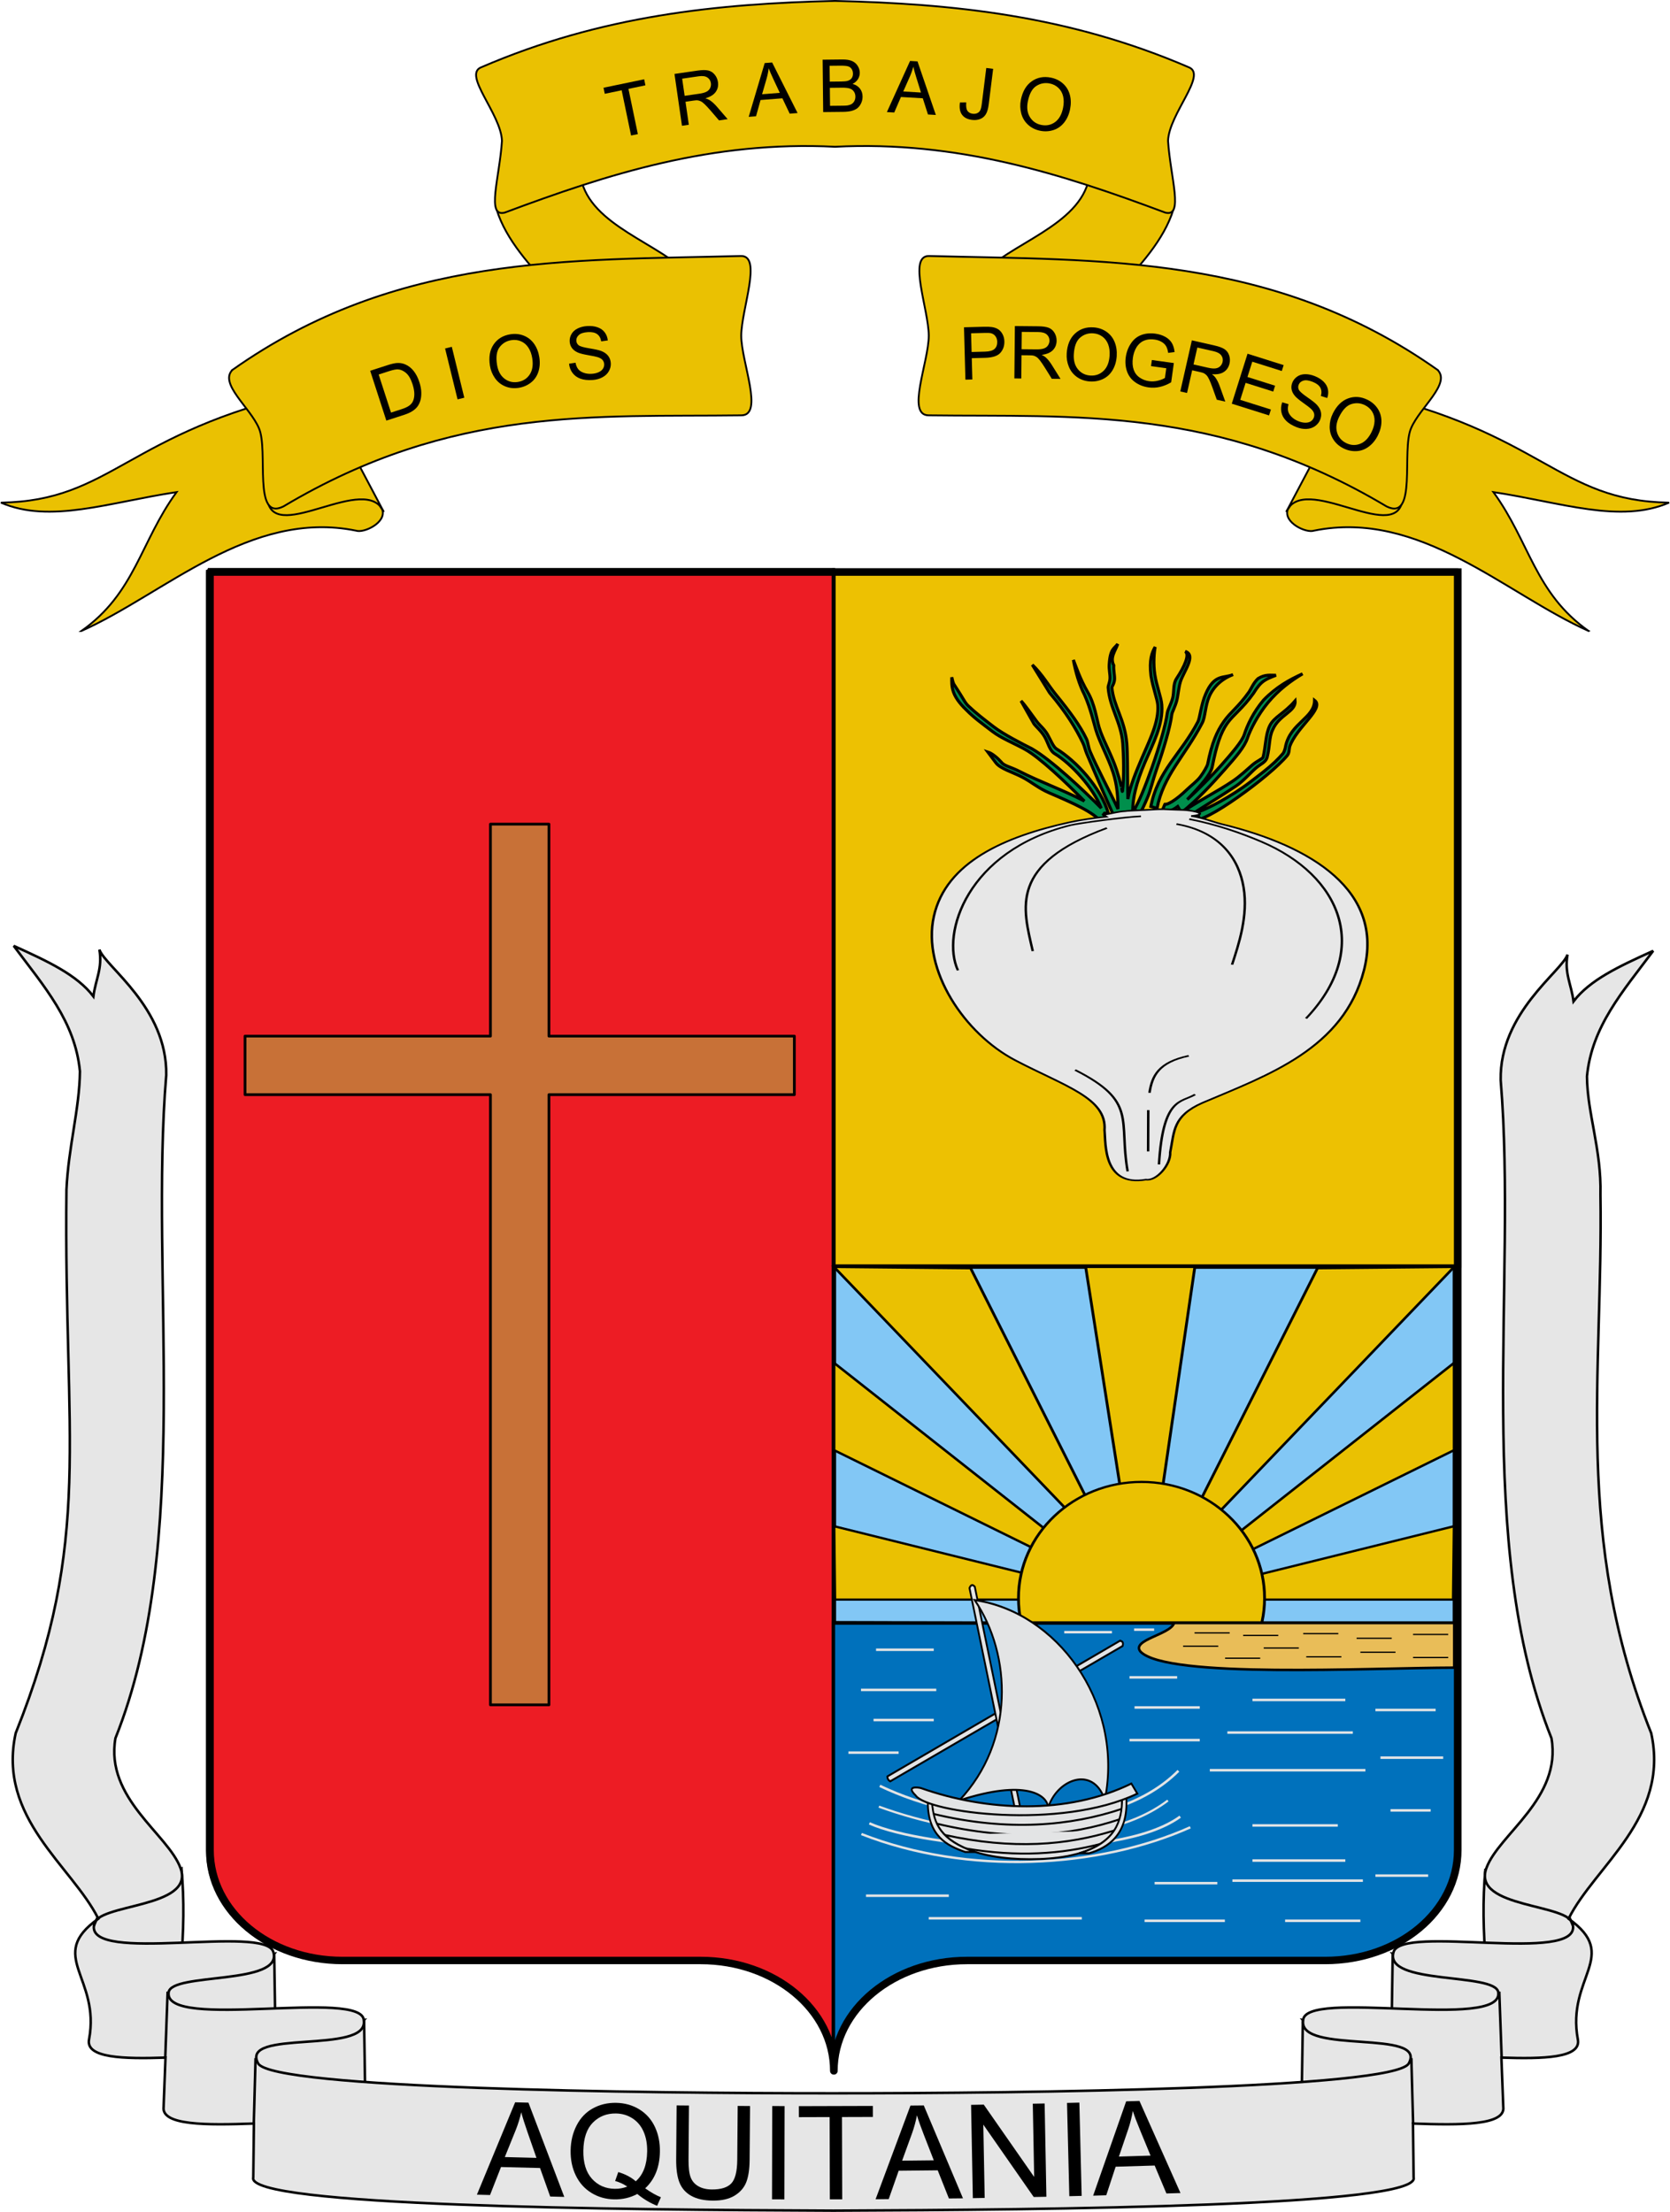<?xml version="1.0" encoding="UTF-8" standalone="no"?>
<!-- Creator: CorelDRAW -->

<svg
   xmlns:dc="http://purl.org/dc/elements/1.1/"
   xmlns:cc="http://creativecommons.org/ns#"
   xmlns:rdf="http://www.w3.org/1999/02/22-rdf-syntax-ns#"
   xmlns:svg="http://www.w3.org/2000/svg"
   xmlns="http://www.w3.org/2000/svg"
   xmlns:sodipodi="http://sodipodi.sourceforge.net/DTD/sodipodi-0.dtd"
   xmlns:inkscape="http://www.inkscape.org/namespaces/inkscape"
   xml:space="preserve"
   width="665.477"
   height="881.331"
   style="fill-rule:evenodd"
   viewBox="0 0 187.812 248.731"
   id="svg2"
   sodipodi:version="0.32"
   inkscape:version="0.48.4 r9939"
   sodipodi:docname="Escudo_de_Aquitania_(Boyacá).svg"
   inkscape:output_extension="org.inkscape.output.svg.inkscape"
   version="1.1"><sodipodi:namedview
   inkscape:window-height="716"
   inkscape:window-width="1366"
   inkscape:pageshadow="2"
   inkscape:pageopacity="0.0"
   guidetolerance="10.0"
   gridtolerance="10.0"
   objecttolerance="10.0"
   borderopacity="1.0"
   bordercolor="#666666"
   pagecolor="#ffffff"
   id="base"
   inkscape:zoom="0.56618925"
   inkscape:cx="332.73845"
   inkscape:cy="440.66537"
   inkscape:window-x="-8"
   inkscape:window-y="-8"
   inkscape:current-layer="svg2"
   showgrid="false"
   inkscape:window-maximized="1"
   fit-margin-top="0"
   fit-margin-left="0"
   fit-margin-right="0"
   fit-margin-bottom="0"><inkscape:grid
     type="xygrid"
     id="grid7960"
     empspacing="5"
     visible="true"
     enabled="true"
     snapvisiblegridlinesonly="true"
     originx="4.594px"
     originy="6.5566995e-006px" /></sodipodi:namedview>
 <defs
   id="defs4"><style
     type="text/css"
     id="style6">
   
    .str1 {stroke:black;stroke-width:0.001;stroke-linejoin:round}
    .str8 {stroke:black;stroke-width:0.076}
    .str5 {stroke:black;stroke-width:0.13;stroke-linecap:round;stroke-linejoin:round}
    .str3 {stroke:black;stroke-width:0.18;stroke-linejoin:round}
    .str4 {stroke:black;stroke-width:0.18;stroke-linecap:round;stroke-linejoin:round}
    .str12 {stroke:black;stroke-width:0.198}
    .str7 {stroke:black;stroke-width:0.25}
    .str6 {stroke:black;stroke-width:0.25;stroke-linejoin:round}
    .str0 {stroke:black;stroke-width:0.3;stroke-linejoin:round}
    .str2 {stroke:black;stroke-width:0.35}
    .str13 {stroke:black;stroke-width:0.35;stroke-linejoin:round}
    .str11 {stroke:black;stroke-width:0.4}
    .str9 {stroke:black;stroke-width:0.7}
    .str10 {stroke:black;stroke-width:1.1;stroke-linecap:round;stroke-linejoin:round}
    .fil3 {fill:none}
    .fil10 {fill:black}
    .fil6 {fill:#0071BC}
    .fil7 {fill:#008F4C}
    .fil13 {fill:#231002}
    .fil2 {fill:#5F8F30}
    .fil16 {fill:#996633}
    .fil18 {fill:#CC9933}
    .fil12 {fill:#CF142B}
    .fil11 {fill:#D40000}
    .fil17 {fill:#E0A838}
    .fil5 {fill:#E3E4E5}
    .fil4 {fill:#EAC102}
    .fil8 {fill:#ED1C24}
    .fil15 {fill:#F5B83D}
    .fil19 {fill:#FDB380}
    .fil0 {fill:red}
    .fil1 {fill:white}
    .fil9 {fill:black;fill-rule:nonzero}
    .fil14 {fill:#E3E4E5;fill-rule:nonzero}
   
  </style></defs>
 
 
 
 
 
<polygon
   transform="matrix(1.065,0,0,1.047,-30.661,-34.208)"
   style="fill:#edc102;stroke:#000000;stroke-width:0.374;stroke-miterlimit:4;stroke-dasharray:none"
   id="polygon56"
   points="182.942,93.898 116.847,93.898 116.847,168.655 182.942,168.655 "
   class="fil5" /><path
   inkscape:connector-curvature="0"
   style="fill:#ed1c24;stroke:#000000;stroke-width:0.395;stroke-miterlimit:4;stroke-dasharray:none"
   id="path58"
   d="m 23.366,64.073 0,144.048 c 0,6.906 6.655,12.445 14.948,12.445 l 40.395,0 c 8.237,0 14.922,5.466 15.014,12.303 l 0,-90.549 0,-78.246 -70.357,0 z"
   class="fil6" /><path
   id="path4522"
   style="fill:#c87137;fill-rule:evenodd;stroke:#000000;stroke-width:0.31;stroke-linecap:round;stroke-linejoin:round;stroke-miterlimit:4;stroke-opacity:1;stroke-dasharray:none;stroke-dashoffset:0;display:inline"
   d="m 55.156,92.676 0,23.835 -27.599,0 0,6.584 27.599,0 0,68.613 6.58,0 0,-68.613 27.599,0 0,-6.584 -27.599,0 0,-23.835 z"
   sodipodi:nodetypes="ccccccccccccc"
   inkscape:connector-curvature="0" /><g
   id="g4043"
   transform="matrix(1.21,0,0,1.21,-29.156,-9.766)"><path
     style="fill:#008f4c;fill-opacity:1;fill-rule:evenodd;stroke:#000000;stroke-width:0.282;stroke-linecap:butt;stroke-linejoin:miter;stroke-miterlimit:4;stroke-opacity:1;stroke-dasharray:none"
     d="m 135.566,84.216 -0.167,-0.671 c 0.942,-0.298 3.12,-1.439 4.914,-2.809 0.897,-0.685 1.644,-1.25 2.271,-1.843 0.313,-0.297 0.571,-0.571 0.753,-0.792 0.182,-0.221 0.258,-0.73 0.26,-0.741 0.493,-2.12 2.672,-2.572 2.68,-4.204 0.959,0.742 -1.692,2.505 -2.313,4.299 -0.064,0.274 -0.022,0.583 -0.23,0.835 -0.208,0.252 -0.48,0.532 -0.804,0.84 -0.649,0.615 -1.502,1.327 -2.411,2.022 -1.819,1.389 -3.825,2.708 -4.954,3.065 z m -7.605,0.38 c -0.525,-1.025 -2.105,-4.701 -2.872,-6.514 -0.134,-0.315 -0.174,-0.614 -0.355,-0.986 -0.633,-1.308 -1.519,-2.795 -3.082,-4.638 l -1.609,-2.604 c 0.919,0.876 1.526,1.946 2.14,2.7 1.435,1.763 2.295,2.952 2.896,4.192 0.154,0.318 0.162,0.75 0.329,1.146 0.634,1.497 1.933,3.92 2.598,5.364 0.005,-0.995 -0.065,-2.2 -0.462,-3.407 -0.467,-1.419 -1.267,-2.821 -1.609,-3.99 -0.205,-0.7 -0.494,-1.974 -1.025,-3.18 -0.521,-1.019 -0.844,-2.158 -1.05,-3.277 0.237,0.592 0.625,1.786 1.331,2.989 0.661,1.127 0.825,2.474 1.06,3.276 0.32,1.093 1.148,2.502 1.628,3.961 0.172,0.523 0.318,1.051 0.444,1.573 -1.6e-4,-0.024 0.092,0.513 0.095,0.489 0.181,-1.346 0.099,-3.66 0.032,-4.513 -0.16,-2.023 -1.206,-3.279 -1.358,-5.199 -0.015,-0.189 0.153,-0.469 0.171,-0.854 0.018,-0.385 -0.108,-0.843 -0.073,-1.311 0.091,-1.498 0.491,-1.456 0.793,-1.898 -0.208,0.63 -0.748,1.235 -0.372,1.993 -0.034,0.461 0.093,0.914 0.076,1.289 -0.017,0.375 -0.252,0.703 -0.248,0.755 0.134,1.694 1.209,2.982 1.384,5.197 0.074,0.932 0.07,2.551 0.08,4.003 0.003,0.444 0.013,0.793 0.02,1.178 0.227,-1.261 0.746,-2.494 1.261,-3.708 0.738,-1.74 1.644,-3.457 1.519,-5.037 -0.044,-0.561 -0.462,-1.632 -0.632,-2.707 -0.174,-1.488 0.077,-2.145 0.389,-2.683 -0.089,0.457 -0.193,1.536 -0.026,2.591 0.167,1.055 0.589,2.098 0.642,2.771 0.147,1.862 -0.842,3.667 -1.581,5.408 -0.739,1.741 -1.226,3.415 -1.103,4.974 l -0.462,0.034 -0.423,0.298 c -0.079,-0.155 -0.088,-0.266 -0.101,-0.408 l -0.139,-0.028 c 0.044,0.092 0.154,0.347 0.188,0.412 l -0.492,0.347 z m 6.717,-0.72 -0.294,-0.607 c 1.239,-0.827 2.885,-1.663 4.281,-2.603 0.698,-0.47 1.344,-1.087 1.818,-1.496 0.474,-0.409 0.954,-0.567 1.01,-0.736 0.253,-1.002 0.216,-2.103 0.62,-2.922 0.408,-0.827 1.329,-1.116 2.352,-2.302 0.095,0.999 -1.494,1.278 -2.082,2.686 -0.346,0.702 -0.244,1.498 -0.512,2.55 l -0.004,0.011 -0.003,0.017 c -0.152,0.462 -0.548,0.552 -1.052,0.987 -0.504,0.435 -1.127,1.178 -1.834,1.654 -1.414,0.953 -3.079,1.946 -4.299,2.761 z m -8.271,0.549 c -0.285,-0.385 -0.962,-0.858 -1.822,-1.309 -0.861,-0.451 -1.905,-0.902 -2.952,-1.352 -1.047,-0.45 -1.664,-1.024 -2.546,-1.481 -0.882,-0.457 -2.026,-0.774 -2.435,-1.329 l -0.749,-0.999 c 0.423,0.132 0.926,0.57 1.262,0.947 0.268,0.363 0.854,0.425 1.708,0.868 0.854,0.442 1.894,0.887 2.941,1.337 1.047,0.45 2.1,0.905 2.99,1.371 0.028,0.015 0.049,0.029 0.076,0.044 -1.692,-1.723 -4.151,-4.061 -5.527,-4.818 -0.956,-0.534 -2.191,-1.018 -3.022,-1.659 -0.842,-0.649 -1.693,-1.251 -2.399,-1.977 -1.451,-1.387 -1.383,-2.211 -1.372,-3.057 0.047,0.217 0.094,0.421 0.177,0.621 0.996,1.503 1,1.701 1.372,2.056 0.667,0.637 1.476,1.258 2.331,1.916 0.923,0.711 2.665,1.598 3.566,2.051 l 0.01,0.005 0.005,0.005 c 1.791,1.029 4.834,3.891 6.431,5.511 -0.78,-1.932 -2.774,-4.113 -4.33,-5.064 -0.478,-0.292 -0.605,-0.993 -0.918,-1.543 -0.313,-0.55 -0.813,-0.966 -1.006,-1.227 l -1.204,-2.135 c 0.366,0.376 0.898,1.15 1.441,1.884 0.275,0.373 0.727,0.72 1.022,1.24 0.296,0.52 0.539,1.154 0.826,1.33 1.844,1.127 4.128,3.602 4.822,5.978 l -0.351,0.006 -0.095,0.127 c 0.06,0.067 0.133,0.13 0.184,0.2 l -0.434,0.452 z m 7.484,-0.825 -0.333,-0.582 c -0.072,0.05 -0.15,0.115 -0.22,0.158 -0.222,0.137 -0.43,0.241 -0.628,0.297 -0.198,0.056 -0.403,0.075 -0.601,-0.049 l 0.257,-0.614 c -0.006,-0.004 0.062,0.022 0.19,-0.014 0.128,-0.036 0.304,-0.123 0.5,-0.244 0.392,-0.242 0.868,-0.634 1.328,-1.075 0.46,-0.441 0.942,-0.78 1.279,-1.221 0.336,-0.441 0.648,-1.029 0.673,-1.161 0.386,-1.978 0.864,-3.052 1.505,-3.966 0.641,-0.914 1.318,-1.311 2.35,-2.761 0.14,-0.196 0.419,-0.869 0.841,-1.24 0.68,-0.412 1.142,-0.291 1.658,-0.301 -0.422,0.167 -0.924,0.332 -1.318,0.679 -0.394,0.347 -0.703,0.898 -0.761,0.98 -1.06,1.488 -1.872,1.985 -2.465,2.832 -0.594,0.847 -0.995,2.051 -1.368,3.964 -0.083,0.426 -0.356,0.829 -0.717,1.303 -0.297,0.389 -1.233,1.398 -1.62,1.789 0.945,-0.847 2.377,-2.3 3.08,-3.097 1.052,-1.192 2.01,-2.297 2.218,-2.931 0.296,-0.904 0.823,-2.052 1.799,-3.217 1.176,-1.209 2.394,-1.885 3.622,-2.438 -1.101,0.653 -2.233,1.492 -3.224,2.689 -0.939,1.134 -1.652,2.545 -1.885,3.255 -0.281,0.857 -1.057,1.745 -2.136,2.967 -1.079,1.223 -2.465,2.749 -4.023,3.998 z m -3.901,0.126 -0.451,-0.459 c 0.128,-0.179 0.4,-0.729 0.698,-1.438 0.297,-0.709 0.632,-1.594 0.958,-2.522 0.652,-1.856 1.258,-3.904 1.397,-4.99 0.04,-0.312 0.335,-0.783 0.491,-1.347 0.156,-0.563 0.016,-1.307 0.361,-1.829 0.754,-1.138 1.25,-2.256 0.807,-2.533 1.076,0.346 -0.151,1.883 -0.439,2.807 -0.192,0.623 -0.202,1.255 -0.354,1.806 -0.152,0.551 -0.421,1.035 -0.446,1.234 -0.159,1.243 -0.769,3.271 -1.429,5.151 -0.33,0.94 -0.518,1.829 -0.822,2.556 -0.305,0.727 -0.555,1.262 -0.77,1.564 z m 1.641,-0.524 -0.571,-0.182 c 0.654,-3.351 2.806,-4.871 4.374,-7.87 0.181,-0.347 0.297,-1.612 0.728,-2.595 0.799,-1.874 1.684,-1.426 2.539,-1.791 -1.055,0.395 -1.819,1.131 -2.21,2.024 -0.392,0.893 -0.361,1.907 -0.657,2.472 -1.628,3.114 -3.6,4.85 -4.203,7.942 z"
     id="path8207"
     sodipodi:nodetypes="ccssssccsssccssccssscssccssscsssscccsssscssccssscccccccccsscscccccssccssscccsssccscccssccccssccssscccccccssccsssssssccssssscssccssscccsssssccsssscccsccssc"
     inkscape:connector-curvature="0" /><g
     id="g9533"
     transform="matrix(0.266,-0.007,-0.008,-0.173,204.69,184.65)"
     style="fill:#ffb6c1;stroke:#000000;stroke-width:0.862;stroke-miterlimit:4;stroke-opacity:1;stroke-dasharray:none"><path
       sodipodi:nodetypes="czzccscccscczcccc"
       id="path8995"
       d="m -280.205,424.945 c 1.34,17.204 -12.94,23.914 -30.09,38.773 -17.151,14.859 -31.116,49.516 -26.013,78.387 5.103,28.871 26.026,41.743 48.805,48.47 4.394,1.297 8.663,1.955 12.957,2.477 -1.331,1.337 -0.274,1.207 0.624,1.428 1.437,0.354 3.858,1.204 5.925,1.287 1.285,0.052 -1.041,0.12 5.513,0.302 6.553,0.182 6.414,0.487 10.616,-0.076 2.732,-0.367 5.643,-0.137 8.981,-1.661 2.323,-1.061 0.512,-1.905 -1.983,-2.098 3.733,-0.922 8.026,-3.737 10.519,-4.78 31.265,-13.074 55.58,-38.313 47.279,-80.316 -8.301,-42.003 -35.231,-54.941 -58.527,-68.953 -10.63,-6.643 -10.221,-14.813 -12.051,-26.083 0.077,-6.595 -5.222,-15.364 -8.909,-14.311 -15.149,-3.303 -13.427,19.893 -13.643,27.152 z"
       style="fill:#e7e7e7;fill-rule:evenodd;stroke:#000000;stroke-width:0.862;stroke-linecap:butt;stroke-linejoin:miter;stroke-miterlimit:4;stroke-opacity:1;stroke-dasharray:none"
       inkscape:connector-curvature="0" /><path
       sodipodi:nodetypes="csccccccccccccsccsc"
       d="m -245.607,590.619 c 9.752,-3.403 17.958,-8.301 24.781,-13.132 27.13,-19.208 36.957,-59.062 12.745,-95.49 m -66.429,105 c -34.693,-18.106 -30.68,-41.267 -27.857,-65 m 12.873,-64.373 c 21.366,-17.887 14.347,-27.273 16.683,-55.145 m 24.787,40.311 c -5.09,-4.351 -11.212,-0.834 -13.741,-37.031 m -2.857,29.286 -0.714,-22.143 m 1.429,31.429 c 1.168,9.018 3.579,16.23 14.286,19.286 m -0.547,124.525 c 15.48,-4.85 21.273,-20.088 22.408,-34.953 1.17,-15.32 -2.598,-30.361 -5.269,-41.277 m -29.393,80.888 c -5.224,-0.04 -21.898,-2.831 -24.775,-3.799 -36.376,-12.247 -46.972,-56.162 -41.597,-76.288"
       style="fill:none;stroke:#000000;stroke-width:0.862;stroke-linecap:butt;stroke-linejoin:miter;stroke-miterlimit:4;stroke-opacity:1;stroke-dasharray:none"
       id="path9005"
       inkscape:connector-curvature="0" /></g></g><g
   transform="matrix(0.55,0,0,0.436,93.138,141.953)"
   style="fill:#82c7f5;fill-rule:evenodd;stroke:#000000;stroke-width:0.576;stroke-miterlimit:4;stroke-opacity:1;stroke-dasharray:none"
   id="Contorno"><path
     sodipodi:nodetypes="ccccc"
     d="m 1.331,1.376 0,91.427 126.649,0.404 0,-91.831 z"
     style="fill:#82c7f5;fill-opacity:1;stroke:#000000;stroke-width:0.576;stroke-miterlimit:4;stroke-dasharray:none"
     id="polyline2060"
     inkscape:connector-curvature="0" /></g><g
   id="g3731"
   style="fill:#eac102;fill-rule:evenodd;stroke:#000000;stroke-width:0.487;stroke-miterlimit:4;stroke-dasharray:none"
   transform="matrix(0.65,0,0,0.516,86.344,128.363)"><path
     style="fill:#eac102;fill-opacity:1;fill-rule:evenodd;stroke:#000000;stroke-width:0.487;stroke-linecap:butt;stroke-linejoin:miter;stroke-miterlimit:4;stroke-opacity:1;stroke-dasharray:none"
     d="m 11.457,48.231 39.221,38.914 -2.74,2.738 -36.481,-22.628 0,-19.025 z"
     id="path4580"
     inkscape:connector-curvature="0" /><path
     style="fill:#eac102;fill-opacity:1;fill-rule:evenodd;stroke:#000000;stroke-width:0.487;stroke-linecap:butt;stroke-linejoin:miter;stroke-miterlimit:4;stroke-opacity:1;stroke-dasharray:none"
     d="m 11.457,83.83 34.607,10.809 0,5.189 -34.463,0 -0.144,-15.998 z"
     id="path4582"
     inkscape:connector-curvature="0" /><path
     id="path4590"
     d="m 118.757,83.83 -34.607,10.809 0,5.189 34.462,0 0.144,-15.998 z"
     style="fill:#eac102;fill-opacity:1;fill-rule:evenodd;stroke:#000000;stroke-width:0.487;stroke-linecap:butt;stroke-linejoin:miter;stroke-miterlimit:4;stroke-opacity:1;stroke-dasharray:none"
     inkscape:connector-curvature="0" /><path
     id="path4588"
     d="m 118.757,48.231 -39.221,38.914 2.74,2.738 36.481,-22.628 0,-19.025 z"
     style="fill:#eac102;fill-opacity:1;fill-rule:evenodd;stroke:#000000;stroke-width:0.487;stroke-linecap:butt;stroke-linejoin:miter;stroke-miterlimit:4;stroke-opacity:1;stroke-dasharray:none"
     inkscape:connector-curvature="0" /><path
     id="path4586"
     d="m 76.075,83.397 42.681,-56.065 -23.648,0.288 -21.629,54.047 2.596,1.73 z"
     style="fill:#eac102;fill-opacity:1;fill-rule:evenodd;stroke:#000000;stroke-width:0.487;stroke-linecap:butt;stroke-linejoin:miter;stroke-miterlimit:4;stroke-opacity:1;stroke-dasharray:none"
     inkscape:connector-curvature="0" /><path
     style="fill:#eac102;fill-opacity:1;fill-rule:evenodd;stroke:#000000;stroke-width:0.487;stroke-linecap:butt;stroke-linejoin:miter;stroke-miterlimit:4;stroke-opacity:1;stroke-dasharray:none"
     d="m 55.003,27.333 6.71,53.903 5.929,0 6.25,-53.903 -18.89,0 z"
     id="path4584"
     sodipodi:nodetypes="ccccc"
     inkscape:connector-curvature="0" /><path
     style="fill:#eac102;fill-opacity:1;fill-rule:evenodd;stroke:#000000;stroke-width:0.487;stroke-linecap:butt;stroke-linejoin:miter;stroke-miterlimit:4;stroke-opacity:1;stroke-dasharray:none"
     d="m 54.138,83.397 -42.682,-56.065 23.648,0.288 21.629,54.047 -2.596,1.73 z"
     id="path4578"
     inkscape:connector-curvature="0" /><path
     sodipodi:type="arc"
     style="fill:#eac102;fill-opacity:1;fill-rule:evenodd;stroke:#000000;stroke-width:0.429;stroke-linecap:butt;stroke-linejoin:miter;stroke-miterlimit:4;stroke-opacity:1;stroke-dasharray:none;stroke-dashoffset:0"
     id="path4561"
     sodipodi:cx="-47.066406"
     sodipodi:cy="76.738701"
     sodipodi:rx="18.75835"
     sodipodi:ry="22.337543"
     d="m -28.308,76.739 c 0,12.337 -8.398,22.338 -18.758,22.338 -10.36,0 -18.758,-10.001 -18.758,-22.338 0,-12.337 8.398,-22.338 18.758,-22.338 10.36,0 18.758,10.001 18.758,22.338 z"
     transform="matrix(1.135,0,0,1.134,118.089,12.493)" /></g><path
   sodipodi:nodetypes="cccssscc"
   inkscape:connector-curvature="0"
   style="fill:#0071bc;stroke:#000000;stroke-width:0.395;stroke-miterlimit:4;stroke-dasharray:none"
   id="path60"
   d="m 93.723,182.508 0,50.361 c 6.42e-4,0.048 9.58e-4,0.095 9.58e-4,0.143 0,-6.906 6.72,-12.446 15.015,-12.446 l 40.395,0 c 8.295,0 14.948,-5.539 14.948,-12.445 l 0,-25.612 z"
   class="fil7" /><g
   id="texto"
   transform="matrix(0.957,0,0,0.965,6.216,-37.33)">
  
  
  
  
  
  
 </g><g
   id="g3668"
   transform="matrix(0.994,0,0,-0.992,29.939,218.593)"
   style="fill-rule:evenodd;stroke-width:0.284;stroke-miterlimit:4;stroke-dasharray:none"><path
     sodipodi:nodetypes="ccccc"
     id="path3626"
     d="M -9.586,8.522 C -9.25,4.944 -9.341,1.367 -9.647,-2.21 l -10.792,2.05 1.387,3.256 9.466,5.426 z"
     style="fill:#e6e6e6;fill-opacity:1;fill-rule:evenodd;stroke:#000000;stroke-width:0.284;stroke-linecap:butt;stroke-linejoin:miter;stroke-miterlimit:4;stroke-opacity:1;stroke-dasharray:none"
     inkscape:connector-curvature="0" /><path
     id="path3628"
     d="m 0.904,-1.125 0.121,-7.958 -13.204,1.206 -0.482,3.738 13.566,3.015 z"
     style="fill:#e6e6e6;fill-opacity:1;fill-rule:evenodd;stroke:#000000;stroke-width:0.284;stroke-linecap:butt;stroke-linejoin:miter;stroke-miterlimit:4;stroke-opacity:1;stroke-dasharray:none"
     inkscape:connector-curvature="0" /><path
     id="path3645"
     d="m 11.071,-8.64 0.121,-7.958 -13.204,1.206 -0.482,3.738 13.566,3.015 z"
     style="fill:#e6e6e6;fill-opacity:1;fill-rule:evenodd;stroke:#000000;stroke-width:0.284;stroke-linecap:butt;stroke-linejoin:miter;stroke-miterlimit:4;stroke-opacity:1;stroke-dasharray:none"
     inkscape:connector-curvature="0" /><path
     style="fill:#e6e6e6;fill-opacity:1;fill-rule:evenodd;stroke:#000000;stroke-width:0.284;stroke-linecap:butt;stroke-linejoin:miter;stroke-miterlimit:4;stroke-opacity:1;stroke-dasharray:none"
     d="m 117.287,-8.64 -0.121,-7.958 13.204,1.206 0.482,3.738 -13.566,3.015 z"
     id="path3659"
     inkscape:connector-curvature="0" /><path
     style="fill:#e6e6e6;fill-opacity:1;fill-rule:evenodd;stroke:#000000;stroke-width:0.284;stroke-linecap:butt;stroke-linejoin:miter;stroke-miterlimit:4;stroke-opacity:1;stroke-dasharray:none"
     d="m 137.944,8.522 c -0.336,-3.577 -0.245,-7.155 0.06,-10.732 l 10.792,2.05 -1.387,3.256 -9.466,5.426 z"
     id="path3655"
     sodipodi:nodetypes="ccccc"
     inkscape:connector-curvature="0" /><path
     style="fill:#e6e6e6;fill-opacity:1;fill-rule:evenodd;stroke:#000000;stroke-width:0.284;stroke-linecap:butt;stroke-linejoin:miter;stroke-miterlimit:4;stroke-opacity:1;stroke-dasharray:none"
     d="m 127.453,-1.125 -0.121,-7.958 13.204,1.206 0.482,3.738 -13.566,3.015 z"
     id="path3657"
     inkscape:connector-curvature="0" /><path
     sodipodi:nodetypes="ccccccccccccccccccccccccccccccccccccccccccc"
     d="m 64.179,-16.933 c 22.443,-0.009 63.203,0.542 65.076,3.355 2.223,3.979 -12.425,1.002 -11.94,4.874 -0.016,3.696 22.647,-1.168 22.084,3.206 -0.269,2.297 -12.983,0.791 -11.85,4.578 0.895,3.162 21.129,-1.401 20.289,3.065 -0.145,2.477 -11.475,1.826 -9.785,6.451 1.403,3.857 8.545,7.889 7.361,14.723 -8.826,22.125 -3.832,51.437 -5.745,74.598 -0.138,7.657 6.914,12.306 7.563,14.228 -0.374,-2.134 0.438,-3.386 0.677,-5.304 1.875,2.45 5.114,3.952 9.014,5.727 -3.482,-4.665 -6.943,-8.576 -7.491,-14.219 0.028,-4.18 1.653,-8.306 1.525,-13.413 0.322,-20.376 -3.081,-38.927 5.745,-61.052 2.1,-9.622 -6.341,-15.012 -9.351,-21.027 5.93,-4.225 -0.278,-6.613 1.051,-13.694 0.397,-2.108 -3.904,-2.204 -8.65,-2.051 l 0.211,-5.593 c 0.271,-2.106 -4.843,-2.07 -10.217,-1.88 l 0.073,-6.11 c 0.896,-3.268 -40.977,-3.672 -65.641,-3.765 -24.664,0.093 -66.538,0.497 -65.641,3.765 l 0.073,6.11 c -5.374,-0.191 -10.488,-0.226 -10.217,1.88 l 0.211,5.593 c -4.745,-0.154 -9.047,-0.058 -8.65,2.051 1.329,7.081 -4.879,9.468 1.051,13.694 -3.011,6.015 -11.452,11.404 -9.351,21.027 8.826,22.125 5.418,33.17 5.746,61.62 0.21,4.77 1.491,9.239 1.525,13.413 -0.547,5.644 -4.009,9.554 -7.491,14.219 3.9,-1.775 7.139,-3.277 9.014,-5.727 0.239,1.918 1.052,3.17 0.677,5.304 0.649,-1.922 7.701,-6.57 7.563,-14.228 -1.913,-23.162 3.081,-53.042 -5.746,-75.167 -1.184,-6.834 5.959,-10.866 7.361,-14.723 C -8.006,3.971 -19.336,4.622 -19.481,2.145 -20.321,-2.321 -0.087,2.242 0.808,-0.92 1.941,-4.707 -10.774,-3.202 -11.042,-5.499 -11.605,-9.873 11.058,-5.009 11.042,-8.705 11.527,-12.576 -3.121,-9.599 -0.898,-13.578 0.976,-16.391 41.736,-16.942 64.179,-16.933 z"
     style="fill:#e6e6e6;fill-opacity:1;fill-rule:evenodd;stroke:#000000;stroke-width:0.284;stroke-linecap:butt;stroke-linejoin:miter;stroke-miterlimit:4;stroke-opacity:1;stroke-dasharray:none"
     id="path3619"
     inkscape:connector-curvature="0" /><path
     sodipodi:nodetypes="cc"
     id="path3647"
     d="m -11.154,-5.406 -0.267,-7.415"
     style="fill:none;stroke:#000000;stroke-width:0.284;stroke-linecap:butt;stroke-linejoin:miter;stroke-miterlimit:4;stroke-opacity:1;stroke-dasharray:none"
     inkscape:connector-curvature="0" /><path
     sodipodi:nodetypes="cc"
     id="path3653"
     d="m -1.206,-12.942 -0.199,-7.444"
     style="fill:none;stroke:#000000;stroke-width:0.284;stroke-linecap:butt;stroke-linejoin:miter;stroke-miterlimit:4;stroke-opacity:1;stroke-dasharray:none"
     inkscape:connector-curvature="0" /><path
     style="fill:none;stroke:#000000;stroke-width:0.284;stroke-linecap:butt;stroke-linejoin:miter;stroke-miterlimit:4;stroke-opacity:1;stroke-dasharray:none"
     d="m 139.511,-5.406 0.267,-7.415"
     id="path3663"
     sodipodi:nodetypes="cc"
     inkscape:connector-curvature="0" /><path
     style="fill:none;stroke:#000000;stroke-width:0.284;stroke-linecap:butt;stroke-linejoin:miter;stroke-miterlimit:4;stroke-opacity:1;stroke-dasharray:none"
     d="m 129.563,-12.942 0.199,-7.444"
     id="path3665"
     sodipodi:nodetypes="cc"
     inkscape:connector-curvature="0" /></g><g
   transform="matrix(1.175,0,0,1.174,17.161,32.094)"
   style="font-size:13.446px;font-style:normal;font-variant:normal;font-weight:normal;font-stretch:normal;text-align:center;line-height:125%;letter-spacing:0px;word-spacing:0px;writing-mode:lr-tb;text-anchor:middle;fill:#000000;fill-opacity:1;fill-rule:evenodd;stroke:none;font-family:Arial;-inkscape-font-specification:Sans"
   id="text3326"><path
     inkscape:connector-curvature="0"
     d="m 31.041,182.876 3.659,-8.847 1.274,0.033 3.429,9.027 -1.347,-0.034 -0.973,-2.732 -3.736,-0.095 -1.05,2.681 z m 2.671,-3.603 3.029,0.077 -0.869,-2.498 c -0.265,-0.759 -0.461,-1.382 -0.587,-1.869 -0.128,0.57 -0.303,1.135 -0.525,1.694 z"
     style="font-size:12.485px"
     id="path3337" /><path
     inkscape:connector-curvature="0"
     d="m 47.148,182.267 c 0.542,0.387 1.043,0.672 1.504,0.855 l -0.361,0.817 c -0.638,-0.243 -1.272,-0.619 -1.901,-1.13 -0.669,0.359 -1.403,0.531 -2.204,0.517 -0.809,-0.014 -1.539,-0.221 -2.19,-0.623 -0.652,-0.401 -1.149,-0.959 -1.493,-1.672 -0.344,-0.713 -0.508,-1.513 -0.493,-2.398 0.015,-0.882 0.207,-1.681 0.577,-2.399 0.37,-0.717 0.888,-1.259 1.555,-1.626 0.667,-0.367 1.409,-0.543 2.225,-0.529 0.825,0.014 1.565,0.223 2.221,0.626 0.656,0.403 1.151,0.961 1.487,1.672 0.335,0.711 0.496,1.509 0.481,2.395 -0.013,0.736 -0.136,1.395 -0.369,1.978 -0.233,0.583 -0.579,1.089 -1.038,1.516 z m -2.577,-1.556 c 0.679,0.203 1.237,0.497 1.674,0.882 0.706,-0.622 1.069,-1.569 1.091,-2.841 0.012,-0.723 -0.1,-1.357 -0.337,-1.902 -0.237,-0.545 -0.589,-0.97 -1.057,-1.277 -0.468,-0.307 -0.997,-0.465 -1.586,-0.475 -0.882,-0.015 -1.618,0.274 -2.21,0.868 -0.591,0.594 -0.897,1.49 -0.918,2.688 -0.02,1.162 0.253,2.059 0.817,2.691 0.564,0.632 1.294,0.955 2.188,0.97 0.423,0.007 0.822,-0.065 1.199,-0.217 -0.366,-0.246 -0.753,-0.423 -1.162,-0.532 z"
     style="font-size:12.485px"
     id="path3339" /><path
     inkscape:connector-curvature="0"
     d="m 56.001,174.375 1.183,0.01 -0.042,5.163 c -0.007,0.898 -0.115,1.611 -0.322,2.137 -0.208,0.527 -0.578,0.953 -1.111,1.28 -0.533,0.327 -1.23,0.487 -2.092,0.48 -0.837,-0.007 -1.521,-0.157 -2.051,-0.45 -0.53,-0.293 -0.907,-0.714 -1.13,-1.262 -0.223,-0.548 -0.331,-1.296 -0.323,-2.243 l 0.042,-5.163 1.183,0.01 -0.042,5.157 c -0.006,0.776 0.061,1.349 0.202,1.718 0.141,0.369 0.387,0.654 0.737,0.856 0.35,0.202 0.779,0.305 1.287,0.309 0.87,0.007 1.491,-0.185 1.864,-0.576 0.373,-0.391 0.564,-1.148 0.573,-2.269 z"
     style="font-size:12.485px"
     id="path3341" /><path
     inkscape:connector-curvature="0"
     d="m 59.287,183.324 0.02,-8.937 1.183,0.003 -0.02,8.937 z"
     style="font-size:12.485px"
     id="path3343" /><path
     inkscape:connector-curvature="0"
     d="m 64.822,183.325 -0.023,-7.882 -2.944,0.009 -0.003,-1.055 7.084,-0.021 0.003,1.055 -2.957,0.009 0.023,7.882 z"
     style="font-size:12.485px"
     id="path3345" /><path
     inkscape:connector-curvature="0"
     d="m 69.2,183.314 3.338,-8.973 1.274,-0.013 3.752,8.898 -1.347,0.014 -1.071,-2.696 -3.737,0.039 -0.953,2.717 z m 2.54,-3.697 3.03,-0.032 -0.959,-2.465 c -0.292,-0.749 -0.51,-1.364 -0.653,-1.846 -0.108,0.574 -0.262,1.145 -0.464,1.712 z"
     style="font-size:12.485px"
     id="path3347" /><path
     inkscape:connector-curvature="0"
     d="m 78.508,183.209 -0.168,-8.936 1.213,-0.023 4.825,6.928 -0.132,-7.016 1.134,-0.021 0.168,8.936 -1.213,0.023 -4.825,-6.934 0.132,7.022 z"
     style="font-size:12.485px"
     id="path3349" /><path
     inkscape:connector-curvature="0"
     d="m 87.742,183.021 -0.22,-8.934 1.182,-0.029 0.22,8.934 z"
     style="font-size:12.485px"
     id="path3351" /><path
     inkscape:connector-curvature="0"
     d="m 90.022,182.972 3.16,-9.037 1.274,-0.038 3.926,8.822 -1.347,0.041 -1.124,-2.674 -3.735,0.113 -0.899,2.735 z m 2.467,-3.746 3.028,-0.092 -1.007,-2.446 c -0.307,-0.743 -0.537,-1.354 -0.69,-1.833 -0.096,0.576 -0.24,1.15 -0.43,1.721 z"
     style="font-size:12.485px"
     id="path3353" /></g><g
   id="contono"
   style="fill:none;stroke:#000000;stroke-width:0.795;stroke-miterlimit:4;stroke-dasharray:none"
   transform="matrix(1.078,0,0,1.053,-31.097,-35.961)">
  <path
   id="CoA_Nr._8"
   class="fil3 str10"
   d="m 50.753,95.244 0,136.476 c 0,6.543 6.156,11.791 13.828,11.791 l 37.367,0 c 7.673,0 13.89,5.251 13.89,11.792 0,-6.543 6.217,-11.792 13.89,-11.792 l 37.367,0 c 7.673,0 13.828,-5.248 13.828,-11.791 l 0,-136.476 -65.086,0 -65.084,0 z"
   style="fill:none;stroke:#000000;stroke-width:0.795;stroke-linecap:round;stroke-linejoin:round;stroke-miterlimit:4;stroke-dasharray:none"
   inkscape:connector-curvature="0" />
 </g><path
   style="fill:#e9bd58;fill-opacity:1;stroke:#000000;stroke-width:0.282px;stroke-linecap:butt;stroke-linejoin:miter;stroke-opacity:1"
   d="m 152.962,182.507 c -6.972,0 -13.944,0 -20.916,0 -0.417,1.31 -4.882,1.896 -3.78,3.221 2.973,3.057 25.69,1.813 35.28,1.799 l 0,-5.021 z"
   id="path9625"
   inkscape:connector-curvature="0"
   sodipodi:nodetypes="cccccc" /><path
   style="fill:none;stroke:#000000;stroke-width:0.141;stroke-linecap:butt;stroke-linejoin:miter;stroke-miterlimit:4;stroke-opacity:1;stroke-dasharray:none"
   d="m 134.342,183.623 3.951,0"
   id="path9627"
   inkscape:connector-curvature="0" /><path
   style="fill:none;stroke:#000000;stroke-width:0.141;stroke-linecap:butt;stroke-linejoin:miter;stroke-miterlimit:4;stroke-opacity:1;stroke-dasharray:none"
   d="m 142.12,185.316 3.951,0"
   id="path9627-5"
   inkscape:connector-curvature="0" /><path
   style="fill:none;stroke:#000000;stroke-width:0.141;stroke-linecap:butt;stroke-linejoin:miter;stroke-miterlimit:4;stroke-opacity:1;stroke-dasharray:none"
   d="m 133.055,185.118 3.951,0"
   id="path9627-1"
   inkscape:connector-curvature="0" /><path
   style="fill:none;stroke:#000000;stroke-width:0.141;stroke-linecap:butt;stroke-linejoin:miter;stroke-miterlimit:4;stroke-opacity:1;stroke-dasharray:none"
   d="m 146.56,183.702 3.951,0"
   id="path9627-7"
   inkscape:connector-curvature="0" /><path
   style="fill:none;stroke:#000000;stroke-width:0.141;stroke-linecap:butt;stroke-linejoin:miter;stroke-miterlimit:4;stroke-opacity:1;stroke-dasharray:none"
   d="m 152.991,185.796 3.951,0"
   id="path9627-11"
   inkscape:connector-curvature="0" /><path
   style="fill:none;stroke:#000000;stroke-width:0.141;stroke-linecap:butt;stroke-linejoin:miter;stroke-miterlimit:4;stroke-opacity:1;stroke-dasharray:none"
   d="m 137.774,186.467 3.951,0"
   id="path9627-52"
   inkscape:connector-curvature="0" /><path
   style="fill:none;stroke:#000000;stroke-width:0.141;stroke-linecap:butt;stroke-linejoin:miter;stroke-miterlimit:4;stroke-opacity:1;stroke-dasharray:none"
   d="m 146.906,186.309 3.951,0"
   id="path9627-76"
   inkscape:connector-curvature="0" /><path
   style="fill:none;stroke:#000000;stroke-width:0.141;stroke-linecap:butt;stroke-linejoin:miter;stroke-miterlimit:4;stroke-opacity:1;stroke-dasharray:none"
   d="m 158.916,183.792 3.951,0"
   id="path9627-14"
   inkscape:connector-curvature="0" /><path
   style="fill:none;stroke:#000000;stroke-width:0.141;stroke-linecap:butt;stroke-linejoin:miter;stroke-miterlimit:4;stroke-opacity:1;stroke-dasharray:none"
   d="m 152.566,184.227 3.951,0"
   id="path9627-2"
   inkscape:connector-curvature="0" /><path
   style="fill:none;stroke:#000000;stroke-width:0.141;stroke-linecap:butt;stroke-linejoin:miter;stroke-miterlimit:4;stroke-opacity:1;stroke-dasharray:none"
   d="m 139.805,183.899 3.951,0"
   id="path9627-3"
   inkscape:connector-curvature="0" /><path
   style="fill:none;stroke:#000000;stroke-width:0.141;stroke-linecap:butt;stroke-linejoin:miter;stroke-miterlimit:4;stroke-opacity:1;stroke-dasharray:none"
   d="m 158.918,186.388 3.951,0"
   id="path9627-22"
   inkscape:connector-curvature="0" /><path
   style="fill:none;stroke:#e3e4e5;stroke-width:0.247px;stroke-linecap:butt;stroke-linejoin:miter;stroke-opacity:1"
   d="m 98.843,203.156 c 9.507,3.479 24.612,5.324 32.5,-0.689"
   id="path10873"
   inkscape:connector-curvature="0"
   sodipodi:nodetypes="cc" /><path
   style="fill:none;stroke:#e3e4e5;stroke-width:0.282px;stroke-linecap:butt;stroke-linejoin:miter;stroke-opacity:1"
   d="m 97.77,205.034 c 6.258,2.805 27.695,4.512 34.958,-0.752"
   id="path10871"
   inkscape:connector-curvature="0"
   sodipodi:nodetypes="cc" /><path
   style="fill:none;stroke:#e3e4e5;stroke-width:0.282px;stroke-linecap:butt;stroke-linejoin:miter;stroke-opacity:1"
   d="m 98.945,200.82 c 9.497,4.559 25.705,6.186 33.584,-1.693"
   id="path10873-1"
   inkscape:connector-curvature="0"
   sodipodi:nodetypes="cc" /><g
   transform="matrix(-0.088,0,0,0.097,138.907,134.217)"
   id="g2519"
   style="font-size:22px;font-style:normal;font-weight:normal;line-height:125%;letter-spacing:0px;word-spacing:0px;writing-mode:lr-tb;fill:#e3e4e5;fill-opacity:1;fill-rule:evenodd;stroke:#000000;stroke-width:2.295;stroke-miterlimit:4;stroke-dasharray:none;display:inline;font-family:sans;-inkscape-font-specification:Sans"><path
     sodipodi:nodetypes="cssscccc"
     d="m 145.139,697.474 c -0.547,3.252 -0.829,6.561 -0.829,9.914 0,46.63 50.559,64.303 117.588,64.303 67.028,0 125.266,-17.673 125.266,-64.303 0,-2.606 -0.19,-5.187 -0.523,-7.733 -0.337,0.02 -0.685,0.054 -1.027,0.054 -74.66,15.326 -149.771,28.098 -232.094,0 -3.061,0 -5.91,-0.822 -8.381,-2.235 z"
     style="fill:#e3e4e5;fill-opacity:1;fill-rule:nonzero;stroke:#000000;stroke-width:2.295;stroke-linecap:butt;stroke-linejoin:miter;stroke-miterlimit:4;stroke-opacity:1;stroke-dasharray:none;stroke-dashoffset:0;marker-start:none;marker-mid:none;marker-end:none;visibility:visible;display:inline;overflow:visible;enable-background:accumulate"
     id="path3252"
     inkscape:connector-curvature="0" /><path
     sodipodi:nodetypes="cs"
     d="m 147.19,725.235 c 64.576,19.731 139.465,25.712 234.214,5.215"
     style="fill:#e3e4e5;fill-rule:evenodd;stroke:#000000;stroke-width:2.295;stroke-linecap:butt;stroke-linejoin:miter;stroke-miterlimit:4;stroke-opacity:1;stroke-dasharray:none;display:inline"
     id="path3257"
     inkscape:connector-curvature="0" /><path
     sodipodi:nodetypes="cc"
     d="m 144.376,713.15 c 65.009,19.864 145.817,26.919 241.47,5.925"
     style="fill:#e3e4e5;fill-rule:evenodd;stroke:#000000;stroke-width:2.295;stroke-linecap:butt;stroke-linejoin:miter;stroke-miterlimit:4;stroke-opacity:1;stroke-dasharray:none;display:inline"
     id="path3259"
     inkscape:connector-curvature="0" /><path
     sodipodi:nodetypes="cs"
     d="m 154.215,738.273 c 60.549,17.352 130.25,22.501 216.704,5.312"
     style="fill:#e3e4e5;stroke:#000000;stroke-width:2.295;stroke-linecap:butt;stroke-linejoin:miter;stroke-miterlimit:4;stroke-opacity:1;stroke-dasharray:none;display:inline"
     id="path3261"
     inkscape:connector-curvature="0" /><path
     sodipodi:nodetypes="cs"
     d="m 171.792,753.854 c 49.88,11.943 106.078,15.462 172.484,5.37"
     style="fill:#e3e4e5;fill-rule:evenodd;stroke:#000000;stroke-width:2.295;stroke-linecap:butt;stroke-linejoin:miter;stroke-miterlimit:4;stroke-opacity:1;stroke-dasharray:none;display:inline"
     id="path3263"
     inkscape:connector-curvature="0" /><path
     sodipodi:nodetypes="ccccc"
     d="m 444.459,675.694 c -0.164,3.232 -1.728,4.715 -3.72,5.662 L 143.793,524.497 c -1.497,-5.266 1.183,-5.31 3.203,-6.18 l 297.463,157.377 z"
     style="fill:#e3e4e5;fill-opacity:1;fill-rule:nonzero;stroke:#000000;stroke-width:2.295;stroke-linecap:butt;stroke-linejoin:miter;stroke-miterlimit:4;stroke-opacity:1;stroke-dasharray:none;stroke-dashoffset:0;marker-start:none;marker-mid:none;marker-end:none;visibility:visible;display:inline;overflow:visible;enable-background:accumulate"
     id="path3284"
     inkscape:connector-curvature="0" /><path
     sodipodi:nodetypes="ccccc"
     d="m 332.726,455.788 c 2.996,-3.159 5.161,-2.158 6.779,1.579 l -59.47,262.029 -6.779,-1.58 59.47,-262.028 z"
     style="fill:#e3e4e5;fill-opacity:1;fill-rule:nonzero;stroke:#000000;stroke-width:2.295;stroke-linecap:butt;stroke-linejoin:miter;stroke-miterlimit:4;stroke-opacity:1;stroke-dasharray:none;stroke-dashoffset:0;marker-start:none;marker-mid:none;marker-end:none;visibility:visible;display:inline;overflow:visible;enable-background:accumulate"
     id="rect3281"
     inkscape:connector-curvature="0" /><path
     sodipodi:nodetypes="cccccc"
     d="m 165.254,696.465 3.695,0.865 c 16.878,-33.277 59.584,-16.502 70.004,14.636 0.703,-14.873 29.23,-33.474 113.659,-8.371 C 281.535,635.211 285.427,534.805 332.858,471.239 227.839,484.99 145.195,588.098 165.254,696.465 z"
     style="fill:#e3e4e5;fill-opacity:1;fill-rule:nonzero;stroke:#000000;stroke-width:2.295;stroke-linecap:butt;stroke-linejoin:miter;stroke-miterlimit:4;stroke-opacity:1;stroke-dasharray:none;stroke-dashoffset:0;marker-start:none;marker-mid:none;marker-end:none;visibility:visible;display:inline;overflow:visible;enable-background:accumulate"
     id="path3267"
     inkscape:connector-curvature="0" /><path
     sodipodi:nodetypes="ccccc"
     d="m 139.107,700.64 5.393,0 c -0.154,27.691 9.061,51.501 54.591,64.117 l -12.492,0 C 162.88,758.647 136.16,743.153 139.107,700.64 z"
     style="fill:#e3e4e5;fill-opacity:1;fill-rule:nonzero;stroke:#000000;stroke-width:2.295;stroke-linecap:butt;stroke-linejoin:miter;stroke-miterlimit:4;stroke-opacity:1;stroke-dasharray:none;stroke-dashoffset:0;marker-start:none;marker-mid:none;marker-end:none;visibility:visible;display:inline;overflow:visible;enable-background:accumulate"
     id="rect2514"
     inkscape:connector-curvature="0" /><path
     sodipodi:nodetypes="ccccc"
     d="m 392.775,706.148 -5.393,0 c -2.286,24.365 -10.451,43.128 -54.958,57.138 l 12.492,0 c 23,-6.995 47.616,-18.551 47.859,-57.138 z"
     style="fill:#e3e4e5;fill-opacity:1;fill-rule:nonzero;stroke:#000000;stroke-width:2.295;stroke-linecap:butt;stroke-linejoin:miter;stroke-miterlimit:4;stroke-opacity:1;stroke-dasharray:none;stroke-dashoffset:0;marker-start:none;marker-mid:none;marker-end:none;visibility:visible;display:inline;overflow:visible;enable-background:accumulate"
     id="path2517"
     inkscape:connector-curvature="0" /><path
     sodipodi:nodetypes="ccccc"
     d="m 132.63,683.968 c 82.055,36.41 184.874,32.189 269.117,5.161 3.934,-0.855 19.512,-2.703 6.522,8.653 -14.956,19.948 -185.354,40.443 -283.278,-2.158 l 7.639,-11.656 z"
     style="fill:#e3e4e5;fill-opacity:1;fill-rule:nonzero;stroke:#000000;stroke-width:2.295;stroke-linecap:butt;stroke-linejoin:miter;stroke-miterlimit:4;stroke-opacity:1;stroke-dasharray:none;stroke-dashoffset:0;marker-start:none;marker-mid:none;marker-end:none;visibility:visible;display:inline;overflow:visible;enable-background:accumulate"
     id="rect3249"
     inkscape:connector-curvature="0" /></g><path
   style="fill:none;stroke:#e3e4e5;stroke-width:0.267px;stroke-linecap:butt;stroke-linejoin:miter;stroke-opacity:1"
   d="m 96.878,206.238 c 11.953,4.696 26.687,3.859 36.986,-0.76"
   id="path10869"
   inkscape:connector-curvature="0" /><path
   style="fill:none;stroke:#e3e4e5;stroke-width:0.282px;stroke-linecap:butt;stroke-linejoin:miter;stroke-opacity:1"
   d="m 140.855,205.269 9.596,0"
   id="path10893"
   inkscape:connector-curvature="0" /><path
   style="fill:none;stroke:#e3e4e5;stroke-width:0.282px;stroke-linecap:butt;stroke-linejoin:miter;stroke-opacity:1"
   d="m 140.855,209.22 10.442,0"
   id="path10895"
   inkscape:connector-curvature="0" /><path
   style="fill:none;stroke:#e3e4e5;stroke-width:0.282px;stroke-linecap:butt;stroke-linejoin:miter;stroke-opacity:1"
   d="m 138.598,211.478 14.676,0"
   id="path10897"
   inkscape:connector-curvature="0" /><path
   style="fill:none;stroke:#e3e4e5;stroke-width:0.282px;stroke-linecap:butt;stroke-linejoin:miter;stroke-opacity:1"
   d="m 136.058,199.06 17.498,0"
   id="path10899"
   inkscape:connector-curvature="0" /><path
   style="fill:none;stroke:#e3e4e5;stroke-width:0.282px;stroke-linecap:butt;stroke-linejoin:miter;stroke-opacity:1"
   d="m 138.033,194.827 14.111,0"
   id="path10901"
   inkscape:connector-curvature="0" /><path
   style="fill:none;stroke:#e3e4e5;stroke-width:0.282px;stroke-linecap:butt;stroke-linejoin:miter;stroke-opacity:1"
   d="m 140.855,191.158 10.442,0"
   id="path10903"
   inkscape:connector-curvature="0" /><path
   style="fill:none;stroke:#e3e4e5;stroke-width:0.282px;stroke-linecap:butt;stroke-linejoin:miter;stroke-opacity:1"
   d="m 104.449,215.711 17.216,0"
   id="path10905"
   inkscape:connector-curvature="0" /><path
   style="fill:none;stroke:#e3e4e5;stroke-width:0.282px;stroke-linecap:butt;stroke-linejoin:miter;stroke-opacity:1"
   d="m 128.72,215.993 9.031,0"
   id="path10907"
   inkscape:connector-curvature="0" /><path
   style="fill:none;stroke:#e3e4e5;stroke-width:0.282px;stroke-linecap:butt;stroke-linejoin:miter;stroke-opacity:1"
   d="m 127.591,192.004 7.338,0"
   id="path10909"
   inkscape:connector-curvature="0" /><path
   style="fill:none;stroke:#e3e4e5;stroke-width:0.282px;stroke-linecap:butt;stroke-linejoin:miter;stroke-opacity:1"
   d="m 127.026,188.618 5.362,0"
   id="path10911"
   inkscape:connector-curvature="0" /><path
   style="fill:none;stroke:#e3e4e5;stroke-width:0.282px;stroke-linecap:butt;stroke-linejoin:miter;stroke-opacity:1"
   d="m 96.829,190.029 8.467,0"
   id="path10913"
   inkscape:connector-curvature="0" /><path
   style="fill:none;stroke:#e3e4e5;stroke-width:0.282px;stroke-linecap:butt;stroke-linejoin:miter;stroke-opacity:1"
   d="m 98.24,193.416 6.773,0"
   id="path10915"
   inkscape:connector-curvature="0" /><path
   style="fill:none;stroke:#e3e4e5;stroke-width:0.282px;stroke-linecap:butt;stroke-linejoin:miter;stroke-opacity:1"
   d="m 98.522,185.513 6.491,0"
   id="path10917"
   inkscape:connector-curvature="0" /><path
   style="fill:none;stroke:#e3e4e5;stroke-width:0.282px;stroke-linecap:butt;stroke-linejoin:miter;stroke-opacity:1"
   d="m 127.026,195.673 7.902,0"
   id="path10919"
   inkscape:connector-curvature="0" /><path
   style="fill:none;stroke:#e3e4e5;stroke-width:0.282px;stroke-linecap:butt;stroke-linejoin:miter;stroke-opacity:1"
   d="m 129.849,211.76 7.056,0"
   id="path10921"
   inkscape:connector-curvature="0" /><path
   style="fill:none;stroke:#e3e4e5;stroke-width:0.282px;stroke-linecap:butt;stroke-linejoin:miter;stroke-opacity:1"
   d="m 97.393,213.171 9.313,0"
   id="path10923"
   inkscape:connector-curvature="0" /><path
   style="fill:none;stroke:#e3e4e5;stroke-width:0.282px;stroke-linecap:butt;stroke-linejoin:miter;stroke-opacity:1"
   d="m 95.418,197.084 5.644,0"
   id="path10925"
   inkscape:connector-curvature="0" /><path
   style="fill:none;stroke:#e3e4e5;stroke-width:0.282px;stroke-linecap:butt;stroke-linejoin:miter;stroke-opacity:1"
   d="m 156.378,203.576 4.516,0"
   id="path10927"
   inkscape:connector-curvature="0" /><path
   style="fill:none;stroke:#e3e4e5;stroke-width:0.282px;stroke-linecap:butt;stroke-linejoin:miter;stroke-opacity:1"
   d="m 154.684,210.913 5.927,0"
   id="path10931"
   inkscape:connector-curvature="0" /><path
   style="fill:none;stroke:#e3e4e5;stroke-width:0.282px;stroke-linecap:butt;stroke-linejoin:miter;stroke-opacity:1"
   d="m 144.524,215.993 8.467,0"
   id="path10933"
   inkscape:connector-curvature="0" /><path
   style="fill:none;stroke:#e3e4e5;stroke-width:0.282px;stroke-linecap:butt;stroke-linejoin:miter;stroke-opacity:1"
   d="m 119.689,183.538 5.362,0"
   id="path10935"
   inkscape:connector-curvature="0" /><path
   style="fill:none;stroke:#e3e4e5;stroke-width:0.282px;stroke-linecap:butt;stroke-linejoin:miter;stroke-opacity:1"
   d="m 127.54,183.256 2.258,0"
   id="path10937"
   inkscape:connector-curvature="0" /><path
   style="fill:none;stroke:#e3e4e5;stroke-width:0.282px;stroke-linecap:butt;stroke-linejoin:miter;stroke-opacity:1"
   d="m 154.684,192.287 6.773,0"
   id="path10939"
   inkscape:connector-curvature="0" /><path
   style="fill:none;stroke:#e3e4e5;stroke-width:0.282px;stroke-linecap:butt;stroke-linejoin:miter;stroke-opacity:1"
   d="m 155.249,197.649 7.056,0"
   id="path10941"
   inkscape:connector-curvature="0" /><g
   id="g3960"
   transform="matrix(0.729,0,0,0.729,70.925,58.024)"><path
     sodipodi:nodetypes="ccccc"
     inkscape:connector-curvature="0"
     id="path3899"
     d="m -12.087,-34.837 c -3.35,-3.732 -7.099,-7.643 -8.604,-12.46 l 13.011,-4.832 c 1.459,7.435 12.359,10.069 16.91,15.13 z"
     style="fill:#eac102;stroke:#000000;stroke-width:0.282px;stroke-linecap:butt;stroke-linejoin:miter;stroke-opacity:1" /><path
     sodipodi:nodetypes="ccccccc"
     inkscape:connector-curvature="0"
     id="path3891"
     d="M -84.738,17.738 C -71.875,12.002 -58.729,-1.059 -42.362,2.262 c 1.209,0.413 4.71,-1.241 4.05,-3.234 L -49.852,-19.145 c -27.945,6.307 -30.133,16.814 -47.298,17.085 7.598,3.266 16.522,-0.014 27.102,-1.628 -5.607,7.685 -6.393,15.587 -14.69,21.426 z"
     style="fill:#eac102;stroke:#000000;stroke-width:0.282px;stroke-linecap:butt;stroke-linejoin:miter;stroke-opacity:1" /><path
     sodipodi:nodetypes="cccc"
     inkscape:connector-curvature="0"
     id="path3895"
     d="m -55.995,-2.263 c 1.309,6.501 15.194,-4.516 17.913,1.633 L -42.785,-9.513 z"
     style="fill:#eac102;stroke:#000000;stroke-width:0.282px;stroke-linecap:butt;stroke-linejoin:miter;stroke-opacity:1" /><path
     sodipodi:nodetypes="ccccccc"
     inkscape:connector-curvature="0"
     id="path3893"
     d="m -61.446,-22.528 c 25.363,-17.924 51.904,-16.883 78.501,-17.577 3.24,0.008 0.057,8.115 0,12.28 0.023,4.127 3.533,12.321 0,12.298 -22.319,0.297 -44.477,-1.549 -70.621,14.05 -4.784,2.375 -2.258,-8.681 -3.795,-12.093 -1.361,-3.184 -6.144,-6.839 -4.084,-8.957 z"
     style="fill:#eac102;stroke:#000000;stroke-width:0.282px;stroke-linecap:butt;stroke-linejoin:miter;stroke-opacity:1" /><path
     style="fill:#eac102;stroke:#000000;stroke-width:0.282px;stroke-linecap:butt;stroke-linejoin:miter;stroke-opacity:1"
     d="m 75.135,-34.837 c 3.35,-3.732 7.099,-7.643 8.604,-12.46 l -13.011,-4.832 c -1.459,7.435 -12.359,10.069 -16.91,15.13 z"
     id="path3901"
     inkscape:connector-curvature="0"
     sodipodi:nodetypes="ccccc" /><path
     style="fill:#eac102;stroke:#000000;stroke-width:0.282px;stroke-linecap:butt;stroke-linejoin:miter;stroke-opacity:1"
     d="m 147.786,17.738 c -12.864,-5.737 -26.009,-18.797 -42.377,-15.476 -1.209,0.413 -4.71,-1.241 -4.05,-3.234 l 11.54,-18.172 c 27.945,6.307 30.133,16.814 47.299,17.085 -7.598,3.266 -16.522,-0.014 -27.103,-1.628 5.607,7.685 6.393,15.587 14.69,21.426 z"
     id="path3903"
     inkscape:connector-curvature="0"
     sodipodi:nodetypes="ccccccc" /><path
     style="fill:#eac102;stroke:#000000;stroke-width:0.282px;stroke-linecap:butt;stroke-linejoin:miter;stroke-opacity:1"
     d="m 119.042,-2.263 c -1.309,6.501 -15.194,-4.516 -17.913,1.633 l 4.703,-8.883 z"
     id="path3905"
     inkscape:connector-curvature="0"
     sodipodi:nodetypes="cccc" /><path
     style="fill:#eac102;stroke:#000000;stroke-width:0.282px;stroke-linecap:butt;stroke-linejoin:miter;stroke-opacity:1"
     d="M 124.494,-22.528 C 99.131,-40.452 72.59,-39.412 45.993,-40.105 c -3.24,0.008 -0.057,8.115 0,12.28 -0.023,4.127 -3.533,12.321 0,12.298 22.319,0.297 44.477,-1.549 70.621,14.05 4.784,2.375 2.258,-8.681 3.795,-12.093 1.361,-3.184 6.144,-6.839 4.084,-8.957 z"
     id="path3907"
     inkscape:connector-curvature="0"
     sodipodi:nodetypes="ccccccc" /><path
     sodipodi:nodetypes="ccccccccc"
     inkscape:connector-curvature="0"
     d="m -19.412,-46.804 c -2.926,0.794 -0.801,-5.428 -0.442,-11.063 -0.142,-4.166 -6.097,-10.212 -3.195,-11.351 18.615,-8.028 36.494,-9.798 54.573,-10.234 18.079,0.437 35.958,2.206 54.573,10.234 2.902,1.139 -3.053,7.185 -3.195,11.351 0.359,5.635 2.484,11.858 -0.442,11.063 -15.827,-5.921 -31.98,-11.117 -50.936,-10.15 -18.956,-0.967 -35.109,4.229 -50.936,10.15 z"
     style="fill:#eac102;stroke:#000000;stroke-width:0.282px;stroke-linecap:butt;stroke-linejoin:miter;stroke-opacity:1"
     id="path3909" /></g><g
   style="font-size:11.289px;font-style:normal;font-variant:normal;font-weight:normal;font-stretch:normal;text-align:start;line-height:125%;letter-spacing:0px;word-spacing:0px;writing-mode:lr-tb;text-anchor:start;fill:#000000;fill-opacity:1;stroke:none;font-family:Sans;-inkscape-font-specification:Sans"
   id="text3971"
   transform="matrix(0.729,0,0,0.729,25.636,46.701)"><path
     d="m 24.433,0.819 -2.492,-7.687 2.648,-0.858 c 0.598,-0.194 1.066,-0.305 1.404,-0.334 0.473,-0.041 0.909,0.02 1.306,0.185 0.517,0.211 0.962,0.551 1.336,1.019 0.374,0.468 0.672,1.044 0.894,1.73 0.189,0.584 0.289,1.123 0.299,1.618 0.01,0.495 -0.044,0.925 -0.161,1.289 -0.117,0.365 -0.275,0.673 -0.474,0.924 -0.198,0.252 -0.463,0.479 -0.793,0.683 -0.33,0.204 -0.727,0.381 -1.192,0.531 z m 0.723,-1.237 1.641,-0.532 c 0.507,-0.164 0.889,-0.34 1.147,-0.528 0.258,-0.188 0.445,-0.395 0.56,-0.622 0.163,-0.319 0.246,-0.705 0.248,-1.155 0.003,-0.451 -0.09,-0.966 -0.278,-1.547 -0.261,-0.804 -0.593,-1.379 -0.997,-1.725 -0.404,-0.346 -0.818,-0.531 -1.244,-0.556 -0.307,-0.016 -0.762,0.073 -1.367,0.269 l -1.615,0.524 z"
     id="path4031"
     inkscape:connector-curvature="0" /><path
     d="m 35.421,-2.46 -1.925,-7.848 1.039,-0.255 1.925,7.848 z"
     id="path4033"
     inkscape:connector-curvature="0" /><path
     d="m 40.415,-7.662 c -0.208,-1.325 -0.016,-2.418 0.578,-3.28 0.594,-0.861 1.453,-1.381 2.579,-1.557 0.737,-0.116 1.429,-0.044 2.076,0.215 0.647,0.259 1.175,0.679 1.585,1.26 0.409,0.581 0.677,1.271 0.802,2.07 0.127,0.81 0.078,1.559 -0.149,2.25 -0.226,0.69 -0.613,1.247 -1.16,1.669 -0.547,0.423 -1.168,0.688 -1.861,0.797 -0.751,0.118 -1.452,0.042 -2.1,-0.228 -0.649,-0.27 -1.175,-0.695 -1.579,-1.275 -0.404,-0.58 -0.661,-1.22 -0.771,-1.921 z m 1.092,-0.155 c 0.151,0.962 0.529,1.679 1.133,2.151 0.604,0.472 1.297,0.647 2.077,0.524 0.795,-0.125 1.405,-0.507 1.831,-1.147 0.426,-0.64 0.558,-1.473 0.397,-2.501 -0.102,-0.65 -0.301,-1.2 -0.597,-1.65 -0.296,-0.45 -0.676,-0.775 -1.141,-0.976 -0.465,-0.2 -0.96,-0.259 -1.487,-0.176 -0.748,0.118 -1.351,0.475 -1.809,1.074 -0.458,0.598 -0.593,1.498 -0.404,2.7 z"
     id="path4035"
     inkscape:connector-curvature="0" /><path
     d="m 52.622,-7.96 1.001,-0.151 c 0.073,0.4 0.205,0.724 0.395,0.972 0.19,0.248 0.474,0.44 0.851,0.576 0.377,0.137 0.794,0.19 1.253,0.162 0.407,-0.026 0.763,-0.109 1.067,-0.249 0.304,-0.141 0.526,-0.321 0.665,-0.542 0.139,-0.22 0.201,-0.455 0.185,-0.705 -0.016,-0.253 -0.103,-0.469 -0.262,-0.649 -0.159,-0.18 -0.411,-0.323 -0.756,-0.43 -0.222,-0.071 -0.709,-0.172 -1.461,-0.303 -0.752,-0.131 -1.281,-0.267 -1.588,-0.406 -0.398,-0.178 -0.7,-0.41 -0.908,-0.697 -0.208,-0.287 -0.323,-0.616 -0.346,-0.986 -0.026,-0.407 0.066,-0.795 0.275,-1.163 0.209,-0.368 0.529,-0.658 0.962,-0.869 0.432,-0.211 0.92,-0.334 1.463,-0.368 0.598,-0.037 1.131,0.026 1.6,0.19 0.469,0.164 0.838,0.425 1.107,0.784 0.269,0.359 0.428,0.774 0.476,1.246 l -1.018,0.141 c -0.087,-0.506 -0.297,-0.88 -0.631,-1.12 -0.334,-0.24 -0.81,-0.341 -1.43,-0.302 -0.645,0.04 -1.108,0.188 -1.389,0.443 -0.28,0.255 -0.41,0.549 -0.389,0.883 0.018,0.29 0.138,0.522 0.358,0.696 0.217,0.174 0.766,0.332 1.645,0.474 0.88,0.142 1.485,0.276 1.817,0.402 0.483,0.187 0.847,0.439 1.091,0.757 0.245,0.318 0.38,0.693 0.407,1.126 0.027,0.429 -0.071,0.841 -0.293,1.236 -0.222,0.395 -0.556,0.712 -1.003,0.952 -0.447,0.24 -0.958,0.378 -1.534,0.414 -0.73,0.046 -1.348,-0.022 -1.855,-0.204 -0.507,-0.182 -0.914,-0.478 -1.221,-0.887 -0.307,-0.41 -0.485,-0.884 -0.534,-1.422 z"
     id="path4037"
     inkscape:connector-curvature="0" /></g><g
   style="font-size:11.289px;font-style:normal;font-variant:normal;font-weight:normal;font-stretch:normal;text-align:start;line-height:125%;letter-spacing:0px;word-spacing:0px;writing-mode:lr-tb;text-anchor:start;fill:#000000;fill-opacity:1;stroke:none;font-family:Sans;-inkscape-font-specification:Sans"
   id="text3975"
   transform="matrix(0.729,0,0,0.729,25.636,46.701)"><path
     d="m 62.19,-43.157 -1.452,-6.978 -2.607,0.542 -0.194,-0.934 6.271,-1.305 0.194,0.934 -2.617,0.545 1.452,6.978 z"
     id="path4016"
     inkscape:connector-curvature="0" /><path
     d="m 70.041,-44.659 -1.157,-7.998 3.546,-0.513 c 0.713,-0.103 1.265,-0.11 1.657,-0.02 0.392,0.09 0.725,0.301 0.999,0.632 0.274,0.332 0.444,0.717 0.507,1.157 0.082,0.567 -0.032,1.072 -0.343,1.514 -0.311,0.442 -0.843,0.772 -1.595,0.988 0.3,0.094 0.531,0.196 0.696,0.306 0.35,0.239 0.694,0.551 1.032,0.937 l 1.706,1.975 -1.331,0.193 -1.299,-1.511 c -0.379,-0.435 -0.686,-0.766 -0.923,-0.991 -0.237,-0.226 -0.442,-0.378 -0.615,-0.457 -0.173,-0.079 -0.344,-0.127 -0.514,-0.143 -0.124,-0.008 -0.322,0.008 -0.595,0.047 l -1.227,0.178 0.514,3.551 z m 0.412,-4.621 2.275,-0.329 c 0.484,-0.07 0.855,-0.175 1.113,-0.314 0.258,-0.139 0.442,-0.33 0.552,-0.57 0.11,-0.241 0.146,-0.49 0.109,-0.748 -0.055,-0.378 -0.237,-0.669 -0.547,-0.873 -0.31,-0.204 -0.761,-0.263 -1.354,-0.177 l -2.531,0.366 z"
     id="path4018"
     inkscape:connector-curvature="0" /><path
     d="m 80.335,-46.038 2.468,-8.297 1.149,-0.089 3.924,7.8 -1.215,0.094 -1.129,-2.367 -3.369,0.262 -0.695,2.509 z m 2.067,-3.489 2.731,-0.212 -1.014,-2.166 c -0.309,-0.658 -0.543,-1.2 -0.701,-1.626 -0.062,0.525 -0.167,1.049 -0.315,1.573 z"
     id="path4020"
     inkscape:connector-curvature="0" /><path
     d="m 91.826,-46.774 -0.086,-8.08 3.032,-0.032 c 0.617,-0.007 1.113,0.07 1.488,0.229 0.375,0.16 0.67,0.408 0.884,0.746 0.215,0.338 0.324,0.692 0.328,1.063 0.004,0.345 -0.087,0.672 -0.271,0.979 -0.184,0.307 -0.464,0.556 -0.841,0.748 0.49,0.138 0.869,0.378 1.135,0.721 0.266,0.343 0.402,0.749 0.407,1.219 0.004,0.378 -0.072,0.731 -0.229,1.058 -0.156,0.327 -0.351,0.58 -0.585,0.759 -0.233,0.179 -0.527,0.315 -0.88,0.409 -0.354,0.094 -0.788,0.143 -1.302,0.149 z m 1.019,-4.696 1.747,-0.019 c 0.474,-0.005 0.814,-0.04 1.019,-0.105 0.271,-0.084 0.474,-0.22 0.61,-0.409 0.136,-0.189 0.202,-0.425 0.199,-0.708 -0.003,-0.268 -0.07,-0.504 -0.2,-0.706 -0.131,-0.203 -0.316,-0.34 -0.556,-0.413 -0.24,-0.073 -0.65,-0.106 -1.23,-0.1 l -1.615,0.017 z m 0.04,3.732 2.012,-0.021 c 0.345,-0.004 0.588,-0.019 0.727,-0.046 0.246,-0.047 0.451,-0.122 0.615,-0.227 0.164,-0.105 0.299,-0.256 0.403,-0.454 0.104,-0.198 0.155,-0.425 0.153,-0.682 -0.003,-0.301 -0.083,-0.562 -0.24,-0.783 -0.157,-0.221 -0.372,-0.375 -0.647,-0.462 -0.275,-0.087 -0.669,-0.128 -1.184,-0.122 l -1.869,0.02 z"
     id="path4022"
     inkscape:connector-curvature="0" /><path
     d="m 101.655,-46.774 3.573,-7.885 1.15,0.068 2.827,8.261 -1.216,-0.072 -0.797,-2.499 -3.373,-0.198 -1.03,2.391 z m 2.523,-3.176 2.735,0.161 -0.71,-2.284 c -0.217,-0.694 -0.375,-1.263 -0.474,-1.706 -0.133,0.511 -0.308,1.016 -0.525,1.515 z"
     id="path4024"
     inkscape:connector-curvature="0" /><path
     d="m 112.922,-48.25 0.974,-0.012 c -0.051,0.616 0.012,1.049 0.188,1.301 0.176,0.252 0.445,0.4 0.806,0.445 0.266,0.033 0.504,6.9e-4 0.712,-0.097 0.208,-0.098 0.362,-0.247 0.461,-0.448 0.099,-0.201 0.177,-0.531 0.234,-0.99 l 0.688,-5.525 1.061,0.132 -0.681,5.464 c -0.084,0.671 -0.229,1.181 -0.438,1.529 -0.208,0.348 -0.5,0.597 -0.876,0.746 -0.376,0.149 -0.801,0.195 -1.275,0.136 -0.704,-0.088 -1.217,-0.357 -1.541,-0.808 -0.323,-0.451 -0.428,-1.075 -0.314,-1.872 z"
     id="path4026"
     inkscape:connector-curvature="0" /><path
     d="m 122.317,-48.632 c 0.26,-1.316 0.816,-2.276 1.67,-2.881 0.854,-0.605 1.839,-0.797 2.957,-0.577 0.732,0.144 1.357,0.449 1.876,0.915 0.519,0.466 0.87,1.042 1.055,1.728 0.185,0.686 0.199,1.426 0.042,2.219 -0.159,0.804 -0.463,1.491 -0.913,2.062 -0.45,0.57 -1.004,0.96 -1.663,1.169 -0.659,0.209 -1.333,0.245 -2.022,0.109 -0.746,-0.147 -1.378,-0.459 -1.894,-0.936 -0.517,-0.476 -0.865,-1.056 -1.044,-1.74 -0.18,-0.683 -0.201,-1.373 -0.064,-2.069 z m 1.078,0.23 c -0.189,0.955 -0.08,1.759 0.325,2.41 0.405,0.651 0.995,1.053 1.771,1.206 0.79,0.156 1.494,0.006 2.114,-0.448 0.62,-0.455 1.03,-1.192 1.232,-2.212 0.127,-0.645 0.129,-1.23 0.006,-1.755 -0.123,-0.524 -0.369,-0.96 -0.736,-1.308 -0.368,-0.348 -0.813,-0.573 -1.336,-0.677 -0.743,-0.147 -1.432,-0.018 -2.068,0.387 -0.636,0.404 -1.072,1.203 -1.307,2.397 z"
     id="path4028"
     inkscape:connector-curvature="0" /></g><g
   style="font-size:11.289px;font-style:normal;font-weight:normal;line-height:125%;letter-spacing:0px;word-spacing:0px;fill:#000000;fill-opacity:1;stroke:none;font-family:Sans"
   id="text3979"
   transform="matrix(0.729,0,0,0.729,25.636,46.701)"><path
     d="m 113.768,-5.497 -0.22,-8.078 3.047,-0.083 c 0.536,-0.015 0.947,2e-6 1.231,0.044 0.399,0.055 0.734,0.172 1.008,0.35 0.273,0.178 0.496,0.432 0.669,0.762 0.173,0.33 0.264,0.695 0.275,1.095 0.019,0.687 -0.184,1.274 -0.608,1.762 -0.424,0.488 -1.208,0.747 -2.35,0.778 l -2.072,0.056 0.089,3.284 z m 0.954,-4.266 2.088,-0.057 c 0.691,-0.019 1.177,-0.161 1.461,-0.426 0.283,-0.265 0.418,-0.631 0.406,-1.097 -0.009,-0.338 -0.102,-0.625 -0.28,-0.861 -0.177,-0.236 -0.407,-0.389 -0.688,-0.458 -0.181,-0.043 -0.514,-0.058 -0.999,-0.045 l -2.066,0.056 z"
     id="path3999"
     inkscape:connector-curvature="0" /><path
     d="m 121.32,-5.688 0.078,-8.08 3.583,0.035 c 0.72,0.007 1.267,0.085 1.64,0.234 0.373,0.149 0.67,0.408 0.891,0.778 0.221,0.37 0.329,0.777 0.325,1.221 -0.006,0.573 -0.196,1.055 -0.571,1.444 -0.375,0.39 -0.951,0.634 -1.727,0.733 0.282,0.139 0.495,0.275 0.641,0.409 0.31,0.29 0.602,0.651 0.877,1.083 l 1.384,2.213 -1.345,-0.013 -1.053,-1.691 c -0.308,-0.488 -0.561,-0.862 -0.761,-1.121 -0.2,-0.259 -0.379,-0.441 -0.538,-0.545 -0.159,-0.104 -0.321,-0.178 -0.486,-0.22 -0.121,-0.027 -0.319,-0.042 -0.595,-0.044 l -1.24,-0.012 -0.035,3.588 z m 1.113,-4.504 2.298,0.022 c 0.489,0.005 0.871,-0.042 1.148,-0.141 0.277,-0.098 0.488,-0.258 0.633,-0.479 0.145,-0.221 0.219,-0.462 0.222,-0.723 0.004,-0.382 -0.132,-0.698 -0.407,-0.947 -0.275,-0.249 -0.712,-0.376 -1.311,-0.382 l -2.558,-0.025 z"
     id="path4001"
     inkscape:connector-curvature="0" /><path
     d="m 129.392,-9.536 c 0.087,-1.338 0.514,-2.363 1.282,-3.074 0.768,-0.711 1.72,-1.029 2.857,-0.955 0.744,0.048 1.404,0.27 1.979,0.664 0.575,0.394 0.998,0.92 1.27,1.577 0.272,0.657 0.382,1.388 0.33,2.195 -0.053,0.818 -0.266,1.539 -0.637,2.163 -0.372,0.624 -0.871,1.082 -1.498,1.375 -0.627,0.293 -1.29,0.416 -1.99,0.371 -0.759,-0.049 -1.426,-0.277 -2,-0.682 -0.574,-0.405 -0.994,-0.935 -1.261,-1.59 -0.267,-0.654 -0.377,-1.335 -0.331,-2.043 z m 1.099,0.088 c -0.063,0.972 0.149,1.754 0.635,2.347 0.486,0.593 1.124,0.915 1.912,0.966 0.803,0.052 1.482,-0.187 2.038,-0.718 0.556,-0.531 0.867,-1.315 0.934,-2.353 0.043,-0.656 -0.031,-1.237 -0.221,-1.741 -0.19,-0.504 -0.49,-0.905 -0.9,-1.202 -0.41,-0.297 -0.88,-0.463 -1.412,-0.498 -0.755,-0.049 -1.422,0.168 -2,0.652 -0.578,0.484 -0.907,1.332 -0.985,2.546 z"
     id="path4003"
     inkscape:connector-curvature="0" /><path
     d="m 142.402,-7.589 0.131,-0.939 3.391,0.468 -0.415,2.97 c -0.578,0.342 -1.159,0.579 -1.741,0.711 -0.582,0.132 -1.165,0.157 -1.747,0.076 -0.786,-0.11 -1.477,-0.378 -2.072,-0.804 -0.595,-0.426 -1.012,-0.981 -1.251,-1.663 -0.239,-0.683 -0.303,-1.417 -0.193,-2.203 0.109,-0.779 0.373,-1.483 0.793,-2.113 0.42,-0.63 0.959,-1.066 1.616,-1.308 0.657,-0.242 1.384,-0.308 2.181,-0.196 0.579,0.081 1.089,0.248 1.53,0.5 0.442,0.253 0.772,0.565 0.991,0.937 0.219,0.372 0.36,0.837 0.423,1.395 l -0.992,0.129 c -0.063,-0.424 -0.168,-0.765 -0.314,-1.023 -0.146,-0.258 -0.375,-0.48 -0.686,-0.666 -0.312,-0.186 -0.669,-0.308 -1.073,-0.364 -0.484,-0.068 -0.913,-0.052 -1.286,0.046 -0.374,0.098 -0.685,0.252 -0.936,0.462 -0.25,0.21 -0.455,0.45 -0.615,0.721 -0.273,0.467 -0.45,0.989 -0.531,1.568 -0.1,0.713 -0.06,1.327 0.118,1.842 0.179,0.515 0.486,0.921 0.923,1.22 0.437,0.298 0.919,0.485 1.447,0.558 0.459,0.064 0.919,0.038 1.38,-0.077 0.461,-0.116 0.819,-0.258 1.072,-0.426 l 0.208,-1.49 z"
     id="path4005"
     inkscape:connector-curvature="0" /><path
     d="m 146.916,-3.68 1.784,-7.881 3.494,0.791 c 0.702,0.159 1.22,0.351 1.554,0.575 0.334,0.224 0.569,0.54 0.706,0.948 0.137,0.408 0.157,0.829 0.059,1.262 -0.127,0.559 -0.414,0.989 -0.863,1.291 -0.449,0.302 -1.063,0.419 -1.843,0.351 0.246,0.195 0.426,0.373 0.54,0.535 0.241,0.349 0.451,0.763 0.628,1.244 l 0.885,2.455 -1.312,-0.297 -0.672,-1.876 c -0.198,-0.542 -0.366,-0.961 -0.507,-1.256 -0.14,-0.296 -0.277,-0.511 -0.41,-0.647 -0.133,-0.136 -0.276,-0.241 -0.428,-0.317 -0.113,-0.052 -0.303,-0.108 -0.572,-0.169 l -1.21,-0.274 -0.792,3.5 z m 2.04,-4.167 2.242,0.508 c 0.477,0.108 0.861,0.143 1.152,0.105 0.291,-0.038 0.531,-0.149 0.72,-0.334 0.189,-0.185 0.312,-0.405 0.37,-0.659 0.084,-0.373 0.018,-0.71 -0.198,-1.011 -0.216,-0.301 -0.616,-0.518 -1.201,-0.651 l -2.494,-0.565 z"
     id="path4007"
     inkscape:connector-curvature="0" /><path
     d="m 154.86,-1.793 2.43,-7.707 5.572,1.757 -0.287,0.909 -4.553,-1.436 -0.744,2.36 4.263,1.345 -0.285,0.904 -4.263,-1.345 -0.827,2.623 4.731,1.492 -0.287,0.909 z"
     id="path4009"
     inkscape:connector-curvature="0" /><path
     d="m 162.643,-2.007 0.969,0.295 c -0.107,0.393 -0.128,0.742 -0.063,1.047 0.065,0.306 0.238,0.601 0.519,0.887 0.281,0.286 0.635,0.514 1.061,0.686 0.378,0.153 0.735,0.231 1.07,0.235 0.335,0.004 0.613,-0.063 0.833,-0.202 0.22,-0.139 0.377,-0.324 0.471,-0.556 0.095,-0.235 0.109,-0.468 0.044,-0.698 -0.066,-0.23 -0.231,-0.469 -0.497,-0.714 -0.169,-0.159 -0.565,-0.461 -1.187,-0.904 -0.622,-0.443 -1.041,-0.793 -1.258,-1.051 -0.282,-0.332 -0.455,-0.672 -0.519,-1.02 -0.064,-0.349 -0.026,-0.695 0.113,-1.039 0.153,-0.378 0.402,-0.689 0.75,-0.931 0.347,-0.242 0.762,-0.366 1.243,-0.37 0.481,-0.004 0.974,0.096 1.478,0.299 0.556,0.224 1.009,0.511 1.362,0.861 0.352,0.35 0.572,0.745 0.661,1.185 0.088,0.44 0.052,0.883 -0.108,1.329 l -0.98,-0.312 c 0.14,-0.494 0.111,-0.922 -0.086,-1.283 -0.197,-0.361 -0.584,-0.657 -1.16,-0.89 -0.6,-0.242 -1.081,-0.308 -1.444,-0.199 -0.363,0.109 -0.607,0.319 -0.732,0.629 -0.109,0.269 -0.101,0.53 0.023,0.782 0.121,0.251 0.547,0.63 1.28,1.137 0.733,0.507 1.221,0.89 1.466,1.147 0.355,0.377 0.575,0.762 0.658,1.154 0.084,0.392 0.044,0.789 -0.118,1.192 -0.161,0.399 -0.426,0.728 -0.797,0.989 -0.371,0.261 -0.809,0.403 -1.316,0.426 -0.507,0.024 -1.028,-0.073 -1.563,-0.288 -0.678,-0.273 -1.207,-0.601 -1.585,-0.984 -0.379,-0.383 -0.618,-0.825 -0.719,-1.327 -0.101,-0.502 -0.057,-1.007 0.132,-1.513 z"
     id="path4011"
     inkscape:connector-curvature="0" /><path
     d="m 170.44,-0.264 c 0.595,-1.202 1.384,-1.983 2.366,-2.343 0.982,-0.36 1.984,-0.288 3.005,0.218 0.668,0.331 1.192,0.789 1.571,1.375 0.379,0.585 0.567,1.233 0.566,1.944 -0.001,0.711 -0.182,1.428 -0.54,2.153 -0.364,0.734 -0.837,1.318 -1.421,1.751 -0.583,0.433 -1.221,0.664 -1.912,0.693 -0.691,0.029 -1.351,-0.112 -1.98,-0.424 -0.682,-0.338 -1.209,-0.804 -1.583,-1.399 -0.374,-0.595 -0.558,-1.246 -0.552,-1.953 0.006,-0.707 0.166,-1.378 0.48,-2.013 z m 0.981,0.504 c -0.432,0.873 -0.538,1.676 -0.318,2.411 0.221,0.735 0.685,1.277 1.393,1.628 0.721,0.357 1.44,0.398 2.157,0.121 0.717,-0.276 1.306,-0.88 1.768,-1.812 0.292,-0.589 0.447,-1.153 0.466,-1.692 0.018,-0.538 -0.104,-1.023 -0.368,-1.456 -0.264,-0.432 -0.634,-0.766 -1.112,-1.003 -0.678,-0.336 -1.377,-0.392 -2.097,-0.168 -0.72,0.224 -1.35,0.881 -1.889,1.971 z"
     id="path4013"
     inkscape:connector-curvature="0" /></g></svg>